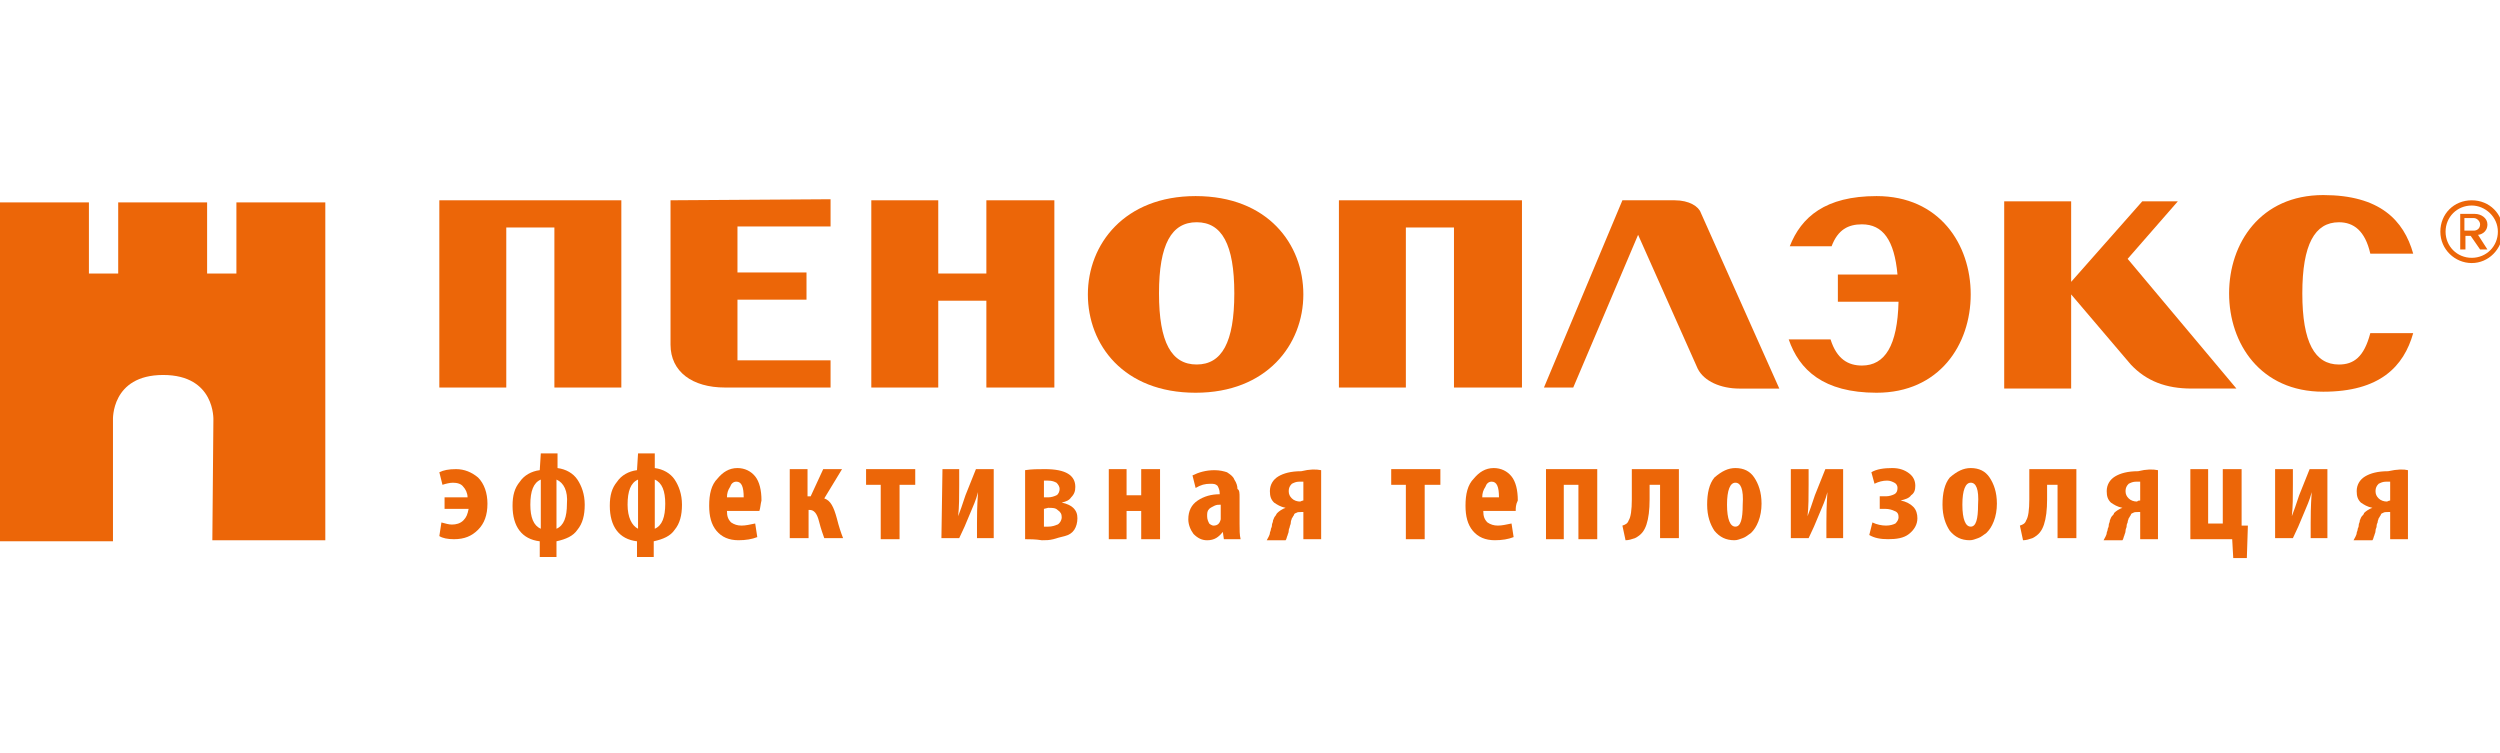 <svg width="239" height="72" viewBox="0 0 239 72" fill="none" xmlns="http://www.w3.org/2000/svg">
<g clip-path="url(#clip0_27290_32762)">
<path d="M20.4 40.148C20.4 40.148 20.6 35.848 15.6 35.848C10.6 35.848 10.8 40.148 10.8 40.148V51.748H0V19.348H8.5V26.148H11.3V19.348H19.8V26.148H22.6V19.348H31.1V51.648H20.3L20.4 40.148Z" fill="#EC6608"/>
<path d="M42.5 48.748V47.548H44.7C44.7 47.148 44.5 46.748 44.3 46.548C44.1 46.248 43.7 46.148 43.3 46.148C43 46.148 42.6 46.248 42.3 46.348L42 45.148C42.4 44.948 42.9 44.848 43.6 44.848C44.4 44.848 45.1 45.148 45.7 45.648C46.3 46.248 46.6 47.148 46.6 48.148C46.6 49.248 46.3 50.048 45.7 50.648C45.1 51.248 44.4 51.548 43.4 51.548C42.8 51.548 42.3 51.448 42 51.248L42.2 49.948C42.6 50.048 42.9 50.148 43.2 50.148C43.6 50.148 44 50.048 44.3 49.748C44.6 49.448 44.7 49.148 44.8 48.648H42.5V48.748Z" fill="#EC6608"/>
<path d="M51.7 43.348H53.3V44.748C54.1 44.848 54.8 45.248 55.2 45.848C55.6 46.448 55.9 47.248 55.9 48.248C55.9 49.248 55.7 50.048 55.2 50.648C54.8 51.248 54.1 51.548 53.2 51.748V53.248H51.6V51.748C49.9 51.548 49 50.348 49 48.348C49 47.348 49.2 46.648 49.7 46.048C50.1 45.448 50.8 45.048 51.6 44.948L51.7 43.348ZM51.7 50.548V45.848C51 46.148 50.7 46.948 50.7 48.248C50.7 49.448 51 50.248 51.7 50.548ZM53.2 45.848V50.548C53.9 50.248 54.2 49.448 54.2 48.148C54.3 46.948 53.9 46.148 53.2 45.848Z" fill="#EC6608"/>
<path d="M60.997 43.348H62.597V44.748C63.397 44.848 64.097 45.248 64.497 45.848C64.897 46.448 65.197 47.248 65.197 48.248C65.197 49.248 64.997 50.048 64.497 50.648C64.097 51.248 63.397 51.548 62.497 51.748V53.248H60.897V51.748C59.197 51.548 58.297 50.348 58.297 48.348C58.297 47.348 58.497 46.648 58.997 46.048C59.397 45.448 60.097 45.048 60.897 44.948L60.997 43.348ZM60.997 50.548V45.848C60.297 46.148 59.997 46.948 59.997 48.248C59.997 49.448 60.397 50.248 60.997 50.548ZM62.597 45.848V50.548C63.297 50.248 63.597 49.448 63.597 48.148C63.597 46.948 63.297 46.148 62.597 45.848Z" fill="#EC6608"/>
<path d="M72.597 48.846H69.497C69.497 49.346 69.597 49.646 69.897 49.946C70.197 50.146 70.497 50.246 70.897 50.246C71.297 50.246 71.697 50.146 72.197 50.046L72.397 51.346C71.897 51.546 71.297 51.646 70.597 51.646C69.697 51.646 68.997 51.346 68.497 50.746C67.997 50.146 67.797 49.346 67.797 48.346C67.797 47.246 67.997 46.346 68.597 45.746C69.097 45.146 69.697 44.746 70.497 44.746C71.197 44.746 71.797 45.046 72.197 45.546C72.597 46.046 72.797 46.846 72.797 47.846C72.697 48.246 72.697 48.546 72.597 48.846ZM69.497 47.546H71.097C71.097 46.546 70.897 46.046 70.397 46.046C70.097 46.046 69.897 46.246 69.797 46.546C69.597 46.846 69.497 47.146 69.497 47.546Z" fill="#EC6608"/>
<path d="M75.5 44.848H77.2V47.448H77.5L78.7 44.848H80.5L78.8 47.648C79.4 47.848 79.7 48.448 80 49.548C80.2 50.348 80.4 50.948 80.6 51.448H78.8C78.7 51.148 78.5 50.648 78.3 49.848C78.1 49.048 77.8 48.748 77.4 48.748H77.3V51.448H75.5V44.848Z" fill="#EC6608"/>
<path d="M82.797 44.848H87.497V46.348H85.997V51.548H84.197V46.348H82.797V44.848Z" fill="#EC6608"/>
<path d="M90.1 44.848H91.7V46.348C91.7 47.448 91.7 48.448 91.6 49.348C91.8 48.848 92 48.248 92.3 47.348L93.3 44.848H95V51.448H93.4V50.048C93.4 49.448 93.4 48.448 93.5 47.048C93.3 47.848 93 48.448 92.8 48.948C92.4 49.948 92 50.848 91.7 51.448H90L90.1 44.848Z" fill="#EC6608"/>
<path d="M98 51.548V44.948C98.6 44.848 99.3 44.848 99.9 44.848C101.9 44.848 102.8 45.448 102.8 46.548C102.8 46.948 102.7 47.248 102.4 47.548C102.2 47.848 101.9 47.948 101.5 48.048C102 48.148 102.4 48.348 102.6 48.548C102.9 48.848 103 49.148 103 49.548C103 49.948 102.9 50.348 102.7 50.648C102.5 50.948 102.2 51.148 101.8 51.248C101.4 51.348 101 51.448 100.7 51.548C100.3 51.648 100 51.648 99.6 51.648C99 51.548 98.4 51.548 98 51.548ZM99.8 48.648V50.348C99.9 50.348 100.1 50.348 100.2 50.348C100.6 50.348 100.8 50.248 101.1 50.148C101.3 50.048 101.5 49.748 101.5 49.448C101.5 49.148 101.4 48.948 101.1 48.748C100.9 48.548 100.6 48.548 100.2 48.548L99.8 48.648ZM99.8 45.948V47.548H100.2C100.5 47.548 100.8 47.448 101 47.348C101.2 47.248 101.3 46.948 101.3 46.748C101.3 46.548 101.2 46.348 101 46.148C100.8 46.048 100.6 45.948 100.2 45.948C100 45.948 99.9 45.948 99.8 45.948Z" fill="#EC6608"/>
<path d="M106 44.848H107.7V47.348H109.1V44.848H110.9V51.548H109.1V48.848H107.7V51.548H106V44.848Z" fill="#EC6608"/>
<path d="M118.502 47.549V50.049C118.502 50.649 118.502 51.149 118.602 51.549H117.002L116.902 50.849C116.502 51.349 116.102 51.649 115.402 51.649C114.902 51.649 114.502 51.449 114.102 51.049C113.802 50.649 113.602 50.149 113.602 49.649C113.602 48.849 113.902 48.249 114.502 47.849C115.102 47.449 115.802 47.249 116.602 47.249V47.149C116.602 46.849 116.502 46.649 116.402 46.449C116.202 46.249 116.002 46.249 115.702 46.249C115.202 46.249 114.802 46.349 114.302 46.649L114.002 45.449C114.602 45.149 115.302 44.949 116.102 44.949C116.602 44.949 117.002 45.049 117.302 45.149C117.602 45.349 117.902 45.549 118.002 45.849C118.202 46.149 118.302 46.449 118.302 46.749C118.502 46.849 118.502 47.149 118.502 47.549ZM116.702 49.449V48.249C116.502 48.249 116.302 48.249 116.102 48.349C115.902 48.449 115.702 48.549 115.602 48.649C115.402 48.849 115.402 49.049 115.402 49.349C115.402 49.649 115.502 49.849 115.602 50.049C115.702 50.149 115.902 50.249 116.002 50.249C116.402 50.249 116.602 50.049 116.702 49.649C116.702 49.649 116.702 49.549 116.702 49.449Z" fill="#EC6608"/>
<path d="M126.302 44.949V51.548H124.602V48.949H124.402C124.202 48.949 124.002 48.949 123.902 49.048C123.802 49.048 123.702 49.148 123.702 49.248C123.602 49.349 123.602 49.449 123.502 49.548C123.502 49.648 123.402 49.748 123.402 49.949C123.402 50.148 123.302 50.248 123.302 50.349C123.302 50.449 123.202 50.548 123.202 50.748C123.202 50.949 123.102 51.048 123.102 51.148C123.002 51.349 123.002 51.548 122.902 51.648H121.102C121.202 51.449 121.402 51.148 121.402 50.949C121.402 50.849 121.502 50.748 121.502 50.548C121.602 50.349 121.602 50.248 121.602 50.148C121.602 50.048 121.702 49.949 121.702 49.748C121.802 49.548 121.802 49.449 121.902 49.349C122.002 49.248 122.002 49.148 122.102 49.048C122.302 48.849 122.602 48.648 122.902 48.548C122.402 48.449 122.102 48.248 121.802 48.048C121.502 47.748 121.402 47.449 121.402 46.949C121.402 46.349 121.702 45.849 122.202 45.548C122.702 45.248 123.402 45.048 124.402 45.048C125.202 44.849 125.802 44.849 126.302 44.949ZM124.602 47.849V46.048C124.502 46.048 124.402 46.048 124.202 46.048C123.902 46.048 123.702 46.148 123.502 46.248C123.302 46.449 123.202 46.648 123.202 46.949C123.202 47.248 123.302 47.449 123.502 47.648C123.702 47.849 124.002 47.949 124.302 47.949C124.502 47.849 124.602 47.849 124.602 47.849Z" fill="#EC6608"/>
<path d="M133 44.848H137.7V46.348H136.2V51.548H134.4V46.348H133V44.848Z" fill="#EC6608"/>
<path d="M144.902 48.846H141.802C141.802 49.346 141.902 49.646 142.202 49.946C142.502 50.146 142.802 50.246 143.202 50.246C143.602 50.246 144.002 50.146 144.502 50.046L144.702 51.346C144.202 51.546 143.602 51.646 142.902 51.646C142.002 51.646 141.302 51.346 140.802 50.746C140.302 50.146 140.102 49.346 140.102 48.346C140.102 47.246 140.302 46.346 140.902 45.746C141.402 45.146 142.002 44.746 142.802 44.746C143.502 44.746 144.102 45.046 144.502 45.546C144.902 46.046 145.102 46.846 145.102 47.846C144.902 48.246 144.902 48.546 144.902 48.846ZM141.702 47.546H143.302C143.302 46.546 143.102 46.046 142.602 46.046C142.302 46.046 142.102 46.246 142.002 46.546C141.802 46.846 141.702 47.146 141.702 47.546Z" fill="#EC6608"/>
<path d="M147.797 44.848H152.697V51.548H150.897V46.348H149.497V51.548H147.797V44.848Z" fill="#EC6608"/>
<path d="M156.102 44.848H160.502V51.448H158.702V46.348H157.702V47.748C157.702 48.748 157.602 49.548 157.402 50.148C157.202 50.748 156.902 51.148 156.302 51.448C156.002 51.548 155.702 51.648 155.402 51.648L155.102 50.248C155.402 50.148 155.602 50.048 155.702 49.748C155.902 49.448 156.002 48.748 156.002 47.748V44.848H156.102Z" fill="#EC6608"/>
<path d="M165.903 44.746C166.703 44.746 167.303 45.046 167.703 45.646C168.103 46.246 168.403 47.046 168.403 48.146C168.403 48.746 168.303 49.346 168.103 49.846C167.903 50.346 167.703 50.646 167.403 50.946C167.103 51.146 166.903 51.346 166.603 51.446C166.303 51.546 166.103 51.646 165.803 51.646C165.003 51.646 164.403 51.346 163.903 50.746C163.503 50.146 163.203 49.346 163.203 48.246C163.203 47.146 163.403 46.246 163.903 45.646C164.603 45.046 165.203 44.746 165.903 44.746ZM165.903 46.146C165.403 46.146 165.103 46.846 165.103 48.246C165.103 49.646 165.403 50.346 165.903 50.346C166.403 50.346 166.603 49.646 166.603 48.246C166.703 46.746 166.403 46.146 165.903 46.146Z" fill="#EC6608"/>
<path d="M171.303 44.848H172.903V46.348C172.903 47.448 172.903 48.448 172.803 49.348C173.003 48.848 173.203 48.248 173.503 47.348L174.503 44.848H176.203V51.448H174.603V50.048C174.603 49.448 174.603 48.448 174.703 47.048C174.503 47.848 174.203 48.448 174.003 48.948C173.603 49.948 173.203 50.848 172.903 51.448H171.203V44.848H171.303Z" fill="#EC6608"/>
<path d="M179.703 48.646V47.446H180.303C180.603 47.446 180.903 47.346 181.103 47.246C181.303 47.146 181.403 46.946 181.403 46.646C181.403 46.446 181.303 46.246 181.103 46.146C180.903 46.046 180.703 45.946 180.403 45.946C180.003 45.946 179.603 46.046 179.203 46.246L178.903 45.146C179.403 44.846 180.103 44.746 180.903 44.746C181.603 44.746 182.103 44.946 182.503 45.246C182.903 45.546 183.103 45.946 183.103 46.446C183.103 46.846 183.003 47.146 182.703 47.346C182.503 47.646 182.103 47.746 181.703 47.846C182.203 47.946 182.603 48.146 182.903 48.446C183.203 48.746 183.303 49.146 183.303 49.546C183.303 50.146 183.003 50.646 182.503 51.046C182.003 51.446 181.303 51.546 180.503 51.546C179.803 51.546 179.203 51.446 178.703 51.146L179.003 49.946C179.403 50.146 179.903 50.246 180.303 50.246C180.703 50.246 181.003 50.146 181.203 50.046C181.403 49.846 181.503 49.646 181.503 49.446C181.503 49.146 181.403 48.946 181.103 48.846C180.903 48.746 180.603 48.646 180.203 48.646H179.703Z" fill="#EC6608"/>
<path d="M188.403 44.746C189.203 44.746 189.803 45.046 190.203 45.646C190.603 46.246 190.903 47.046 190.903 48.146C190.903 48.746 190.803 49.346 190.603 49.846C190.403 50.346 190.203 50.646 189.903 50.946C189.603 51.146 189.403 51.346 189.103 51.446C188.803 51.546 188.603 51.646 188.303 51.646C187.503 51.646 186.903 51.346 186.403 50.746C186.003 50.146 185.703 49.346 185.703 48.246C185.703 47.146 185.903 46.246 186.403 45.646C187.103 45.046 187.703 44.746 188.403 44.746ZM188.403 46.146C187.903 46.146 187.603 46.846 187.603 48.246C187.603 49.646 187.903 50.346 188.403 50.346C188.903 50.346 189.103 49.646 189.103 48.246C189.203 46.746 188.903 46.146 188.403 46.146Z" fill="#EC6608"/>
<path d="M194.102 44.848H198.502V51.448H196.702V46.348H195.702V47.748C195.702 48.748 195.602 49.548 195.402 50.148C195.202 50.748 194.902 51.148 194.302 51.448C194.002 51.548 193.702 51.648 193.402 51.648L193.102 50.248C193.402 50.148 193.602 50.048 193.702 49.748C193.902 49.448 194.002 48.748 194.002 47.748V44.848H194.102Z" fill="#EC6608"/>
<path d="M206.302 44.949V51.548H204.602V48.949H204.402C204.202 48.949 204.002 48.949 203.902 49.048C203.802 49.048 203.702 49.148 203.702 49.248C203.602 49.349 203.602 49.449 203.502 49.548C203.502 49.648 203.402 49.748 203.402 49.949C203.302 50.148 203.302 50.248 203.302 50.349C203.302 50.449 203.202 50.548 203.202 50.748C203.202 50.949 203.102 51.048 203.102 51.148C203.002 51.349 203.002 51.548 202.902 51.648H201.102C201.202 51.449 201.402 51.148 201.402 50.949C201.402 50.849 201.502 50.748 201.502 50.548C201.602 50.349 201.602 50.248 201.602 50.148C201.602 50.048 201.702 49.949 201.702 49.748C201.802 49.548 201.802 49.449 201.902 49.349C202.002 49.248 202.102 49.148 202.102 49.048C202.302 48.849 202.602 48.648 202.902 48.548C202.402 48.449 202.102 48.248 201.802 48.048C201.502 47.748 201.402 47.449 201.402 46.949C201.402 46.349 201.702 45.849 202.202 45.548C202.702 45.248 203.402 45.048 204.402 45.048C205.202 44.849 205.802 44.849 206.302 44.949ZM204.602 47.849V46.048C204.502 46.048 204.402 46.048 204.202 46.048C203.902 46.048 203.702 46.148 203.502 46.248C203.302 46.449 203.202 46.648 203.202 46.949C203.202 47.248 203.302 47.449 203.502 47.648C203.702 47.849 204.002 47.949 204.302 47.949C204.402 47.849 204.502 47.849 204.602 47.849Z" fill="#EC6608"/>
<path d="M209.398 44.848H211.098V50.048H212.498V44.848H214.298V50.248H214.898L214.798 53.348H213.498L213.398 51.548H209.398V44.848Z" fill="#EC6608"/>
<path d="M217.6 44.848H219.2V46.348C219.2 47.448 219.2 48.448 219.1 49.348C219.3 48.848 219.5 48.248 219.8 47.348L220.8 44.848H222.5V51.448H220.9V50.048C220.9 49.448 220.9 48.448 221 47.048C220.8 47.848 220.5 48.448 220.3 48.948C219.9 49.948 219.5 50.848 219.2 51.448H217.5V44.848H217.6Z" fill="#EC6608"/>
<path d="M230.2 44.949V51.548H228.5V48.949H228.3C228.1 48.949 227.9 48.949 227.8 49.048C227.7 49.048 227.6 49.148 227.6 49.248C227.5 49.349 227.5 49.449 227.4 49.548C227.4 49.648 227.3 49.748 227.3 49.949C227.2 50.148 227.2 50.248 227.2 50.349C227.2 50.449 227.1 50.548 227.1 50.748C227.1 50.949 227 51.048 227 51.148C226.9 51.349 226.9 51.548 226.8 51.648H225C225.1 51.449 225.3 51.148 225.3 50.949C225.3 50.849 225.4 50.748 225.4 50.548C225.5 50.349 225.5 50.248 225.5 50.148C225.5 50.048 225.6 49.949 225.6 49.748C225.7 49.548 225.7 49.449 225.8 49.349C225.9 49.248 226 49.148 226 49.048C226.2 48.849 226.5 48.648 226.8 48.548C226.3 48.449 226 48.248 225.7 48.048C225.4 47.748 225.3 47.449 225.3 46.949C225.3 46.349 225.6 45.849 226.1 45.548C226.6 45.248 227.3 45.048 228.3 45.048C229.2 44.849 229.8 44.849 230.2 44.949ZM228.5 47.849V46.048C228.4 46.048 228.3 46.048 228.1 46.048C227.8 46.048 227.6 46.148 227.4 46.248C227.2 46.449 227.1 46.648 227.1 46.949C227.1 47.248 227.2 47.449 227.4 47.648C227.6 47.849 227.9 47.949 228.2 47.949C228.4 47.849 228.5 47.849 228.5 47.849Z" fill="#EC6608"/>
<path d="M179.4 18.746C174.5 18.746 172.2 20.746 171.1 23.546H175.1C175.7 21.946 176.7 21.446 178 21.446C180 21.446 181.1 22.946 181.4 26.246H175.7V28.846H181.5C181.4 33.046 180.2 34.946 178 34.946C176.7 34.946 175.6 34.346 175 32.446H171C172 35.346 174.3 37.546 179.4 37.546C185.4 37.546 188.4 32.946 188.4 28.146C188.4 23.346 185.4 18.746 179.4 18.746Z" fill="#EC6608"/>
<path d="M160.102 19.148H155.102L147.602 37.048H150.402L156.602 22.448L162.302 35.248C162.902 36.448 164.502 37.148 166.302 37.148H170.102L162.602 20.348C162.402 19.748 161.502 19.148 160.102 19.148Z" fill="#EC6608"/>
<path d="M114.3 18.746C107.5 18.746 104 23.346 104 28.146C104 32.946 107.4 37.546 114.3 37.546C121.1 37.546 124.6 32.946 124.6 28.146C124.6 23.346 121.2 18.746 114.3 18.746ZM114.4 34.846C112 34.846 110.8 32.746 110.8 28.046C110.8 23.346 112 21.246 114.4 21.246C116.8 21.246 118 23.346 118 28.046C118 32.746 116.8 34.846 114.4 34.846Z" fill="#EC6608"/>
<path d="M94.297 26.148H89.697V19.148H83.297V37.048H89.697V28.748H94.297V37.048H100.797V19.148H94.297V26.148Z" fill="#EC6608"/>
<path d="M42 19.148V37.048H48.4V21.748H53V37.048H59.4V19.148H42Z" fill="#EC6608"/>
<path d="M64.102 19.147V32.947C64.102 35.547 66.202 37.047 69.302 37.047H79.402V34.447H70.502V28.647H77.102V26.047H70.502V21.647H79.402V19.047L64.102 19.147Z" fill="#EC6608"/>
<path d="M128 19.148V37.048H134.4V21.748H139V37.048H145.5V19.148H128Z" fill="#EC6608"/>
<path d="M223.602 34.848C221.302 34.848 220.102 32.748 220.102 28.048C220.102 23.348 221.302 21.248 223.602 21.248C225.002 21.248 226.102 22.048 226.602 24.248H230.702C229.802 21.048 227.502 18.648 222.102 18.648C216.102 18.648 213.102 23.248 213.102 28.048C213.102 32.848 216.102 37.448 222.102 37.448C227.502 37.448 229.802 35.048 230.702 31.848H226.602C226.002 34.148 225.002 34.848 223.602 34.848Z" fill="#EC6608"/>
<path d="M236.297 25.148C234.697 25.148 233.297 23.848 233.297 22.148C233.297 20.448 234.597 19.148 236.297 19.148C237.997 19.148 239.297 20.448 239.297 22.148C239.197 23.848 237.897 25.148 236.297 25.148ZM236.297 19.648C234.897 19.648 233.797 20.748 233.797 22.148C233.797 23.548 234.897 24.648 236.297 24.648C237.697 24.648 238.797 23.548 238.797 22.148C238.797 20.748 237.597 19.648 236.297 19.648ZM237.097 23.848L236.197 22.548H235.697V23.848H235.197V20.448H236.597C237.197 20.448 237.797 20.848 237.797 21.448C237.797 22.248 237.097 22.448 236.897 22.448L237.797 23.848H237.097ZM236.497 20.848H235.597V22.048H236.497C236.797 22.048 237.097 21.848 237.097 21.448C237.097 21.148 236.797 20.848 236.497 20.848Z" fill="#EC6608"/>
<path d="M203.402 24.746L208.202 19.246H204.802L198.002 26.946V19.246H191.602V37.146H198.002V28.146L203.702 34.846C205.202 36.446 207.102 37.146 209.502 37.146H213.802L203.402 24.746Z" fill="#EC6608"/>
</g>
<defs>
<clipPath id="clip0_27290_32762">
<rect width="239" height="72" fill="white"/>
</clipPath>
</defs>
</svg>
